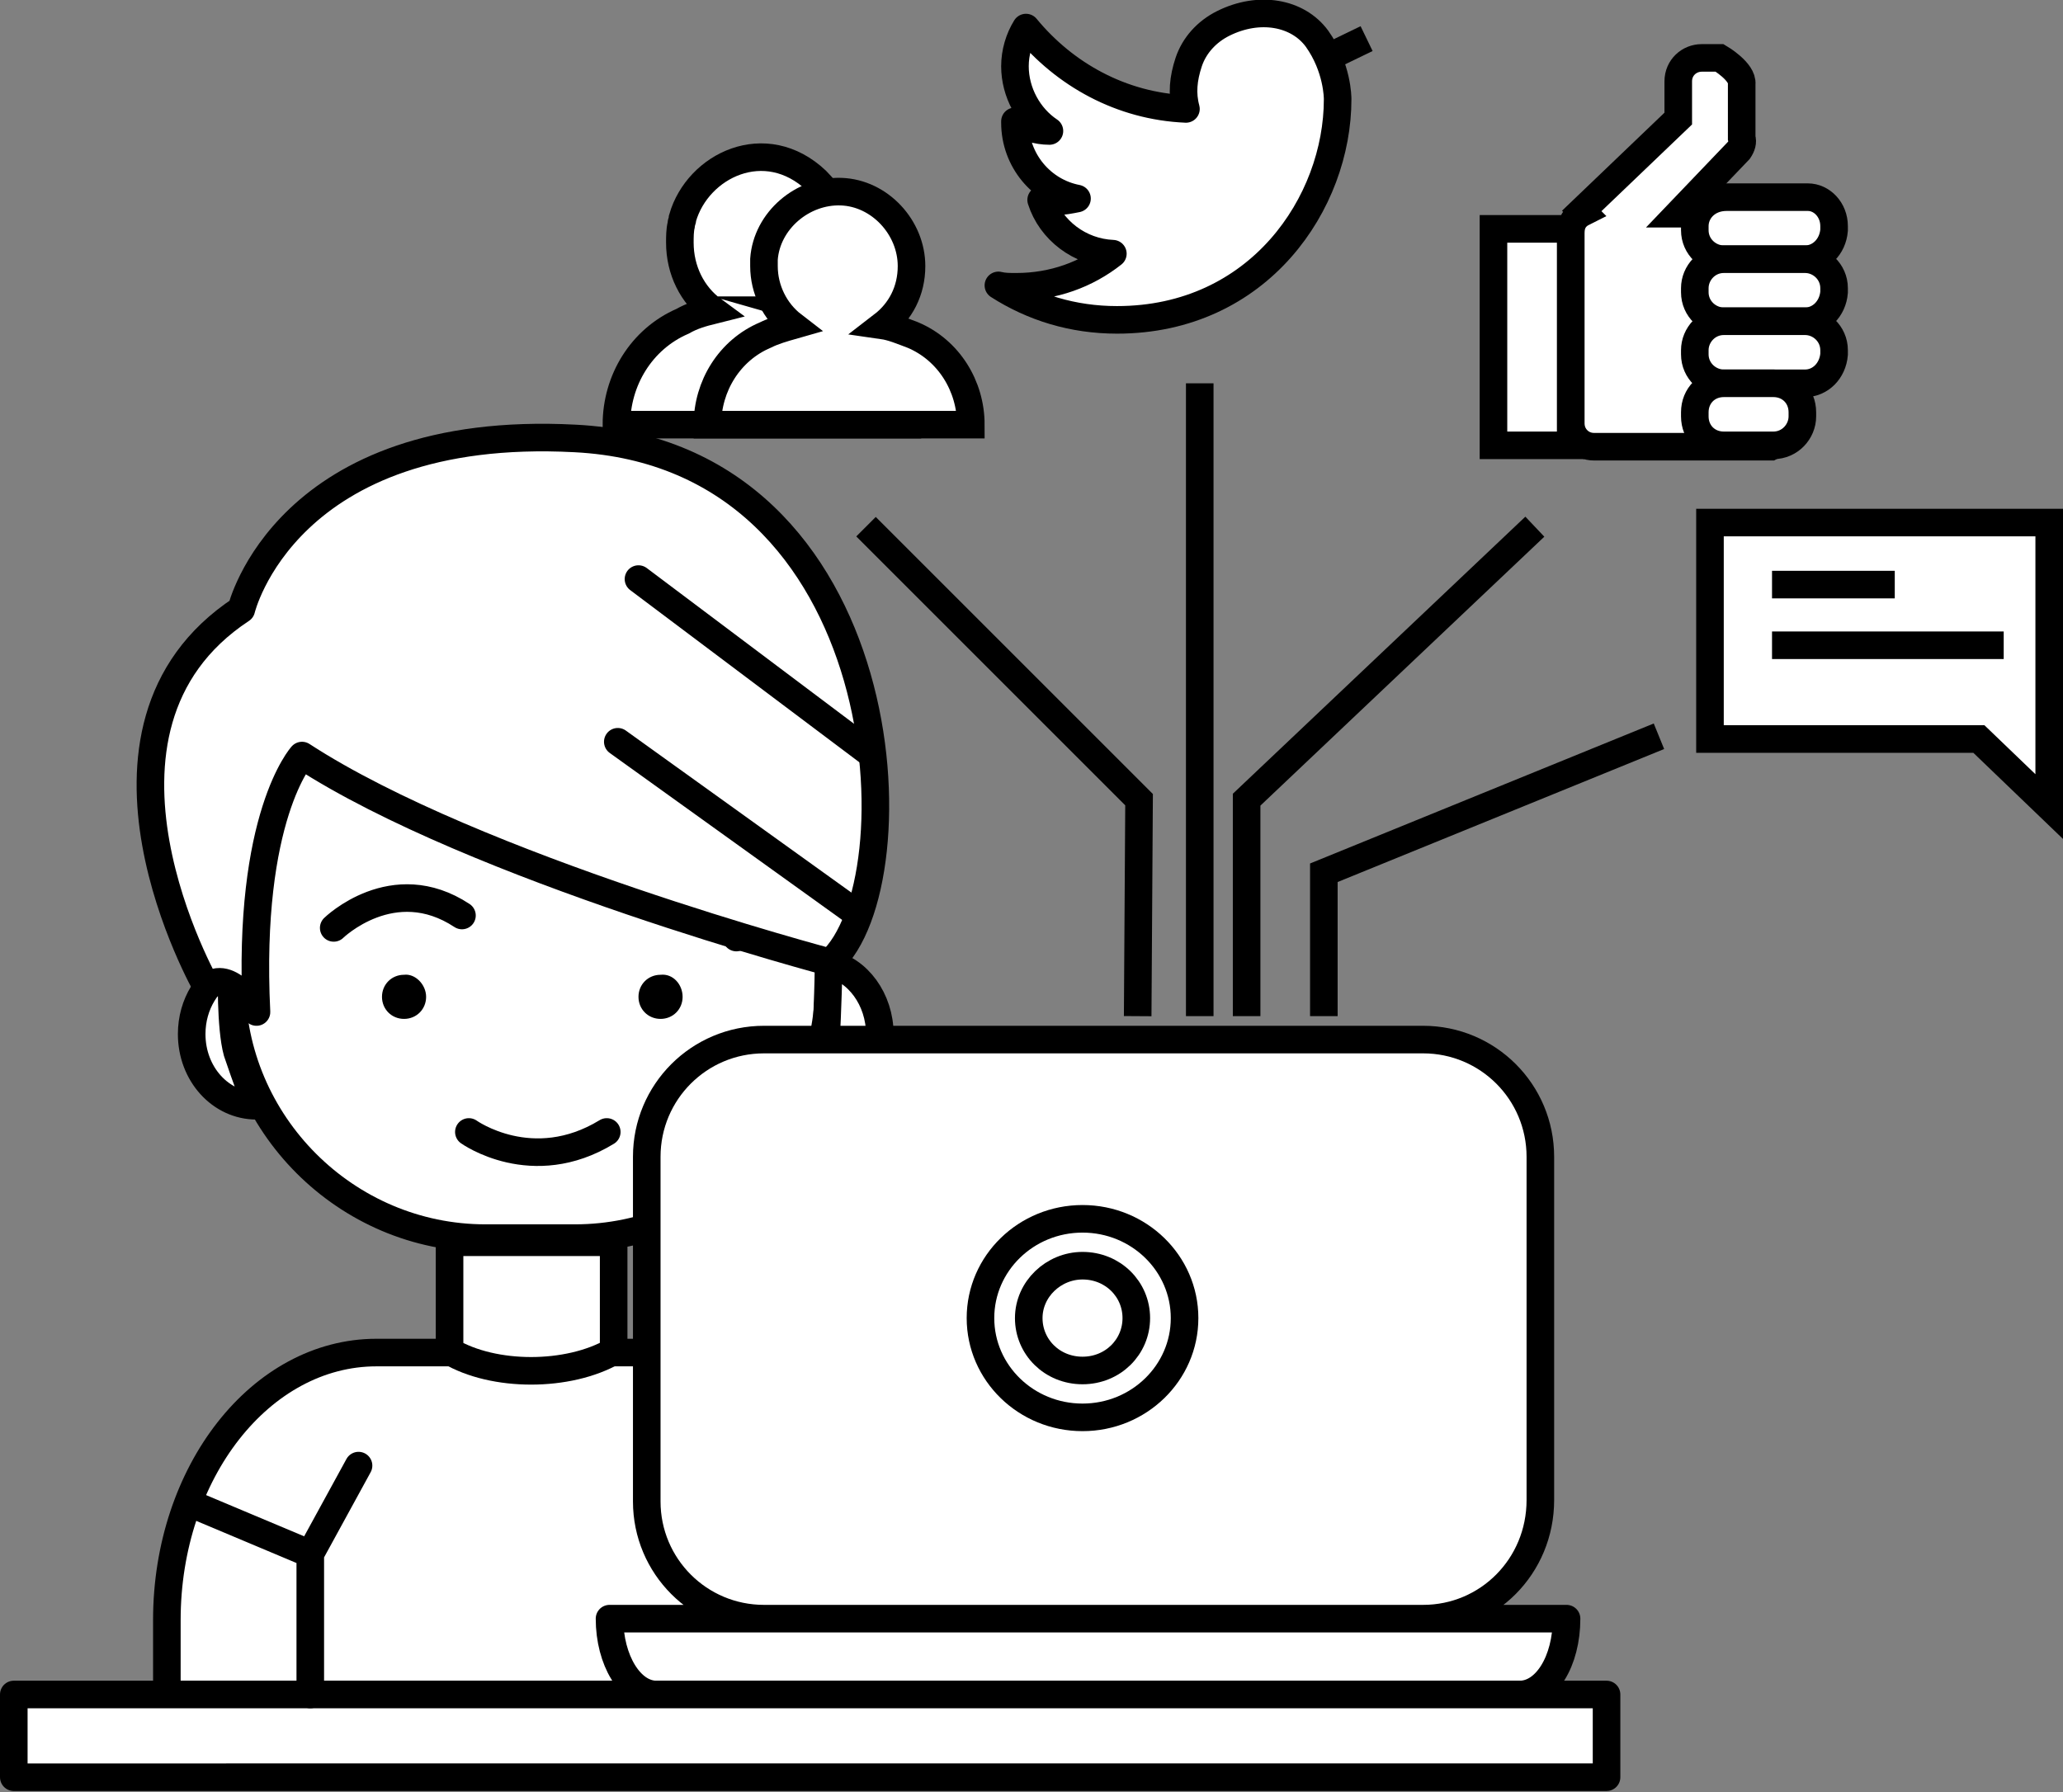 <svg xmlns="http://www.w3.org/2000/svg" viewBox="0 0 149.6 130"><rect x="0" y="0" width="149.6" height="130" fill="#808080" stroke="none"/><style>.st0,.st1{fill:#fff;stroke:#000;stroke-width:2;stroke-linecap:round;stroke-linejoin:round;stroke-miterlimit:10}.st1{fill:none}.st2{fill:#000}.st3{fill:none;stroke:#000;stroke-width:2;stroke-miterlimit:10}.st4{stroke-linejoin:round}.st4,.st5{fill:#fff;stroke:#000;stroke-width:2;stroke-miterlimit:10}</style><path class="st0" d="M68.1 122.9v-5.4c0-10.7-6.8-19.4-15.2-19.4H27.3c-8.4 0-15.2 8.7-15.2 19.4v5.4h56z"/><path class="st0" d="M44.5 98v-7.7c0-.1-.1-.2-.1-.2H32.7c-.1 0-.1.1-.1.2V98c3.2 1.9 8.6 1.9 11.9 0zM41.7 89.8h-6.5c-10.1 0-18.4-8.3-18.4-18.4v-5.8c0-10.1 8.3-18.4 18.4-18.4h6.5c10.1 0 18.4 8.3 18.4 18.4v5.8c0 10.1-8.3 18.4-18.4 18.4z"/><path class="st0" d="M18.6 80.2c-2.6 0-4.7-2.3-4.7-5.2 0-2.2 1.2-4 2.8-4.8l.1.3s-.1 4 .4 5.8c.6 1.8 1.4 3.9 1.4 3.9zM58.3 80.1c.3.1.6.1.9.1 2.5 0 4.6-2.3 4.6-5.2 0-2.5-1.6-4.7-3.7-5.1 0 0-.1 4-.2 5.3-.3 2.4-1.6 4.9-1.6 4.9z"/><path class="st1" d="M24.2 67.3s4.3-4.2 9.3-.9M44.8 64.7s5.9-.9 8.6 3.3"/><path class="st2" d="M30.9 72.3c0 .9-.7 1.6-1.6 1.6-.9 0-1.6-.7-1.6-1.6s.7-1.6 1.6-1.6c.8-.1 1.6.7 1.6 1.6zM49.5 72.3c0 .9-.7 1.6-1.6 1.6-.9 0-1.6-.7-1.6-1.6s.7-1.6 1.6-1.6c.9-.1 1.6.7 1.6 1.6z"/><path class="st1" d="M34 82.1s4.6 3.3 10 0"/><path class="st0" d="M15 71.6S4.3 52.9 17.5 44.2c0 0 3.2-13.5 24.2-12.4 23.5 1.2 24.9 32.3 18.5 38 0 0-25.7-6.8-38.3-15 0 0-4 4.4-3.3 18.6 0 0-2-3.3-3.6-1.8z"/><path class="st1" d="M44.8 53.8l17.4 12.5M46.3 42l16.9 12.7"/><g><path class="st0" d="M103.2 117.4H55.4c-4.7 0-8.5-3.8-8.5-8.5v-25c0-4.7 3.8-8.5 8.5-8.5h47.8c4.7 0 8.5 3.8 8.5 8.5v24.9c0 4.8-3.8 8.6-8.5 8.6zM44.2 117.4c0 3 1.5 5.5 3.4 5.5h62.6c1.9 0 3.4-2.4 3.4-5.5H44.2z"/></g><g><ellipse class="st0" cx="78.5" cy="95.6" rx="7.4" ry="7.2"/><path class="st0" d="M82.4 95.6c0 2.1-1.7 3.8-3.9 3.8s-3.9-1.7-3.9-3.8c0-2.1 1.8-3.8 3.9-3.8 2.2 0 3.9 1.7 3.9 3.8z"/></g><path class="st0" d="M1 122.9h115.5v6H1z"/><path class="st1" d="M22.5 122.9v-10.2l-8.8-3.7M26 106.3l-3.5 6.4"/><path class="st4" d="M95.5 2.8C94.1.9 91.3.4 88.7 1.7c-1.2.6-2.1 1.6-2.5 2.8-.4 1.2-.5 2.3-.2 3.4-4.7-.2-8.8-2.5-11.6-5.9-.5.8-.8 1.8-.8 2.8 0 1.9 1 3.7 2.5 4.7-.9 0-1.8-.3-2.5-.7v.1c0 2.7 1.9 5 4.5 5.5-.5.1-1 .2-1.5.2-.4 0-.7 0-1.1-.1.7 2.2 2.8 3.8 5.2 3.9-1.9 1.5-4.3 2.4-7 2.4-.5 0-.9 0-1.3-.1 2.5 1.6 5.4 2.5 8.6 2.5 10.3 0 16-8.5 16-16 0-.1 0-2.3-1.5-4.4z"/><g><path class="st5" d="M58.8 22.5c1.7-1.3 2.6-3.4 2.3-5.8-.2-1.4-.9-2.6-1.9-3.6-3.7-3.5-8.6-1.1-9.7 2.7 0 .2-.1.3-.1.5-.1.4-.1.9-.1 1.3 0 2 .9 3.8 2.4 4.9-.8.2-1.5.4-2.2.8-3 1.3-4.8 4.3-4.8 7.5h21.1c0-3.2-1.9-6.2-4.8-7.5-.8-.4-1.5-.6-2.2-.8z"/><path class="st5" d="M64 23.6c1.3-1 2.1-2.5 2.1-4.3 0-2.8-2.3-5.3-5.1-5.4-2.8-.1-5.4 2.1-5.6 4.9v.5c0 1.7.8 3.3 2.1 4.3-.7.2-1.4.4-2 .7-2.6 1.1-4.2 3.7-4.2 6.5h19.1c0-2.8-1.6-5.4-4.2-6.5-.8-.3-1.5-.6-2.2-.7z"/></g><g><path class="st5" d="M128.5 24.2v-7.3s-.1-1.7-1-1.4h-5.8l4.4-4.6c.2-.3.3-.6.2-.9V6.1c.1-.9-1.6-1.9-1.6-1.9h-1.3c-.9 0-1.7.7-1.7 1.7v2.7l-7 6.7.1.1c-.6.3-.9.8-.9 1.5v13.8c0 .9.7 1.7 1.7 1.7h12.8s1.7-.9 1.2-1.8v-4.8c.4-.8-1.1-1.6-1.1-1.6z"/><path class="st5" d="M130.9 18.8H125c-1.1 0-2.1-.9-2.1-2.1v-.3c0-1.1.9-2.1 2.3-2.1h5.9c1 0 1.9.9 1.9 2.1v.3c-.1 1.2-1 2.1-2.1 2.1z"/><path class="st5" d="M130.9 23.3H125c-1.1 0-2.1-.9-2.1-2.1v-.3c0-1.1.9-2.1 2.1-2.1h5.9c1.1 0 2.1.9 2.1 2.1v.3c-.1 1.2-1 2.1-2.1 2.1z"/><path class="st5" d="M130.9 27.8H125c-1.1 0-2.1-.9-2.1-2.1v-.3c0-1.1.9-2.1 2.1-2.1h5.9c1.1 0 2.1.9 2.1 2.1v.3c-.1 1.2-1 2.1-2.1 2.1z"/><path class="st5" d="M128.6 32.3H125c-1.2 0-2.1-.9-2.1-2.1v-.3c0-1.2.9-2.1 2.1-2.1h3.6c1.2 0 2.1.9 2.1 2.1v.3c0 1.1-.9 2.1-2.1 2.1zM108.3 16.6h5.6v15.7h-5.6z"/></g><path class="st3" d="M87 27.8v45.9M90.4 73.7V58l20.9-19.8"/><path class="st3" d="M96 73.7V63.3l24.3-9.9M82.5 73.7l.1-15.7-19.8-19.8"/><g><path class="st5" d="M124 37.9v15.7h19.5l5.1 4.9V37.9z"/></g><path class="st3" d="M128.5 42.4h8.9M128.5 46.8h16.8"/><path class="st4" d="M96 4.3l3.1-1.5"/></svg>
